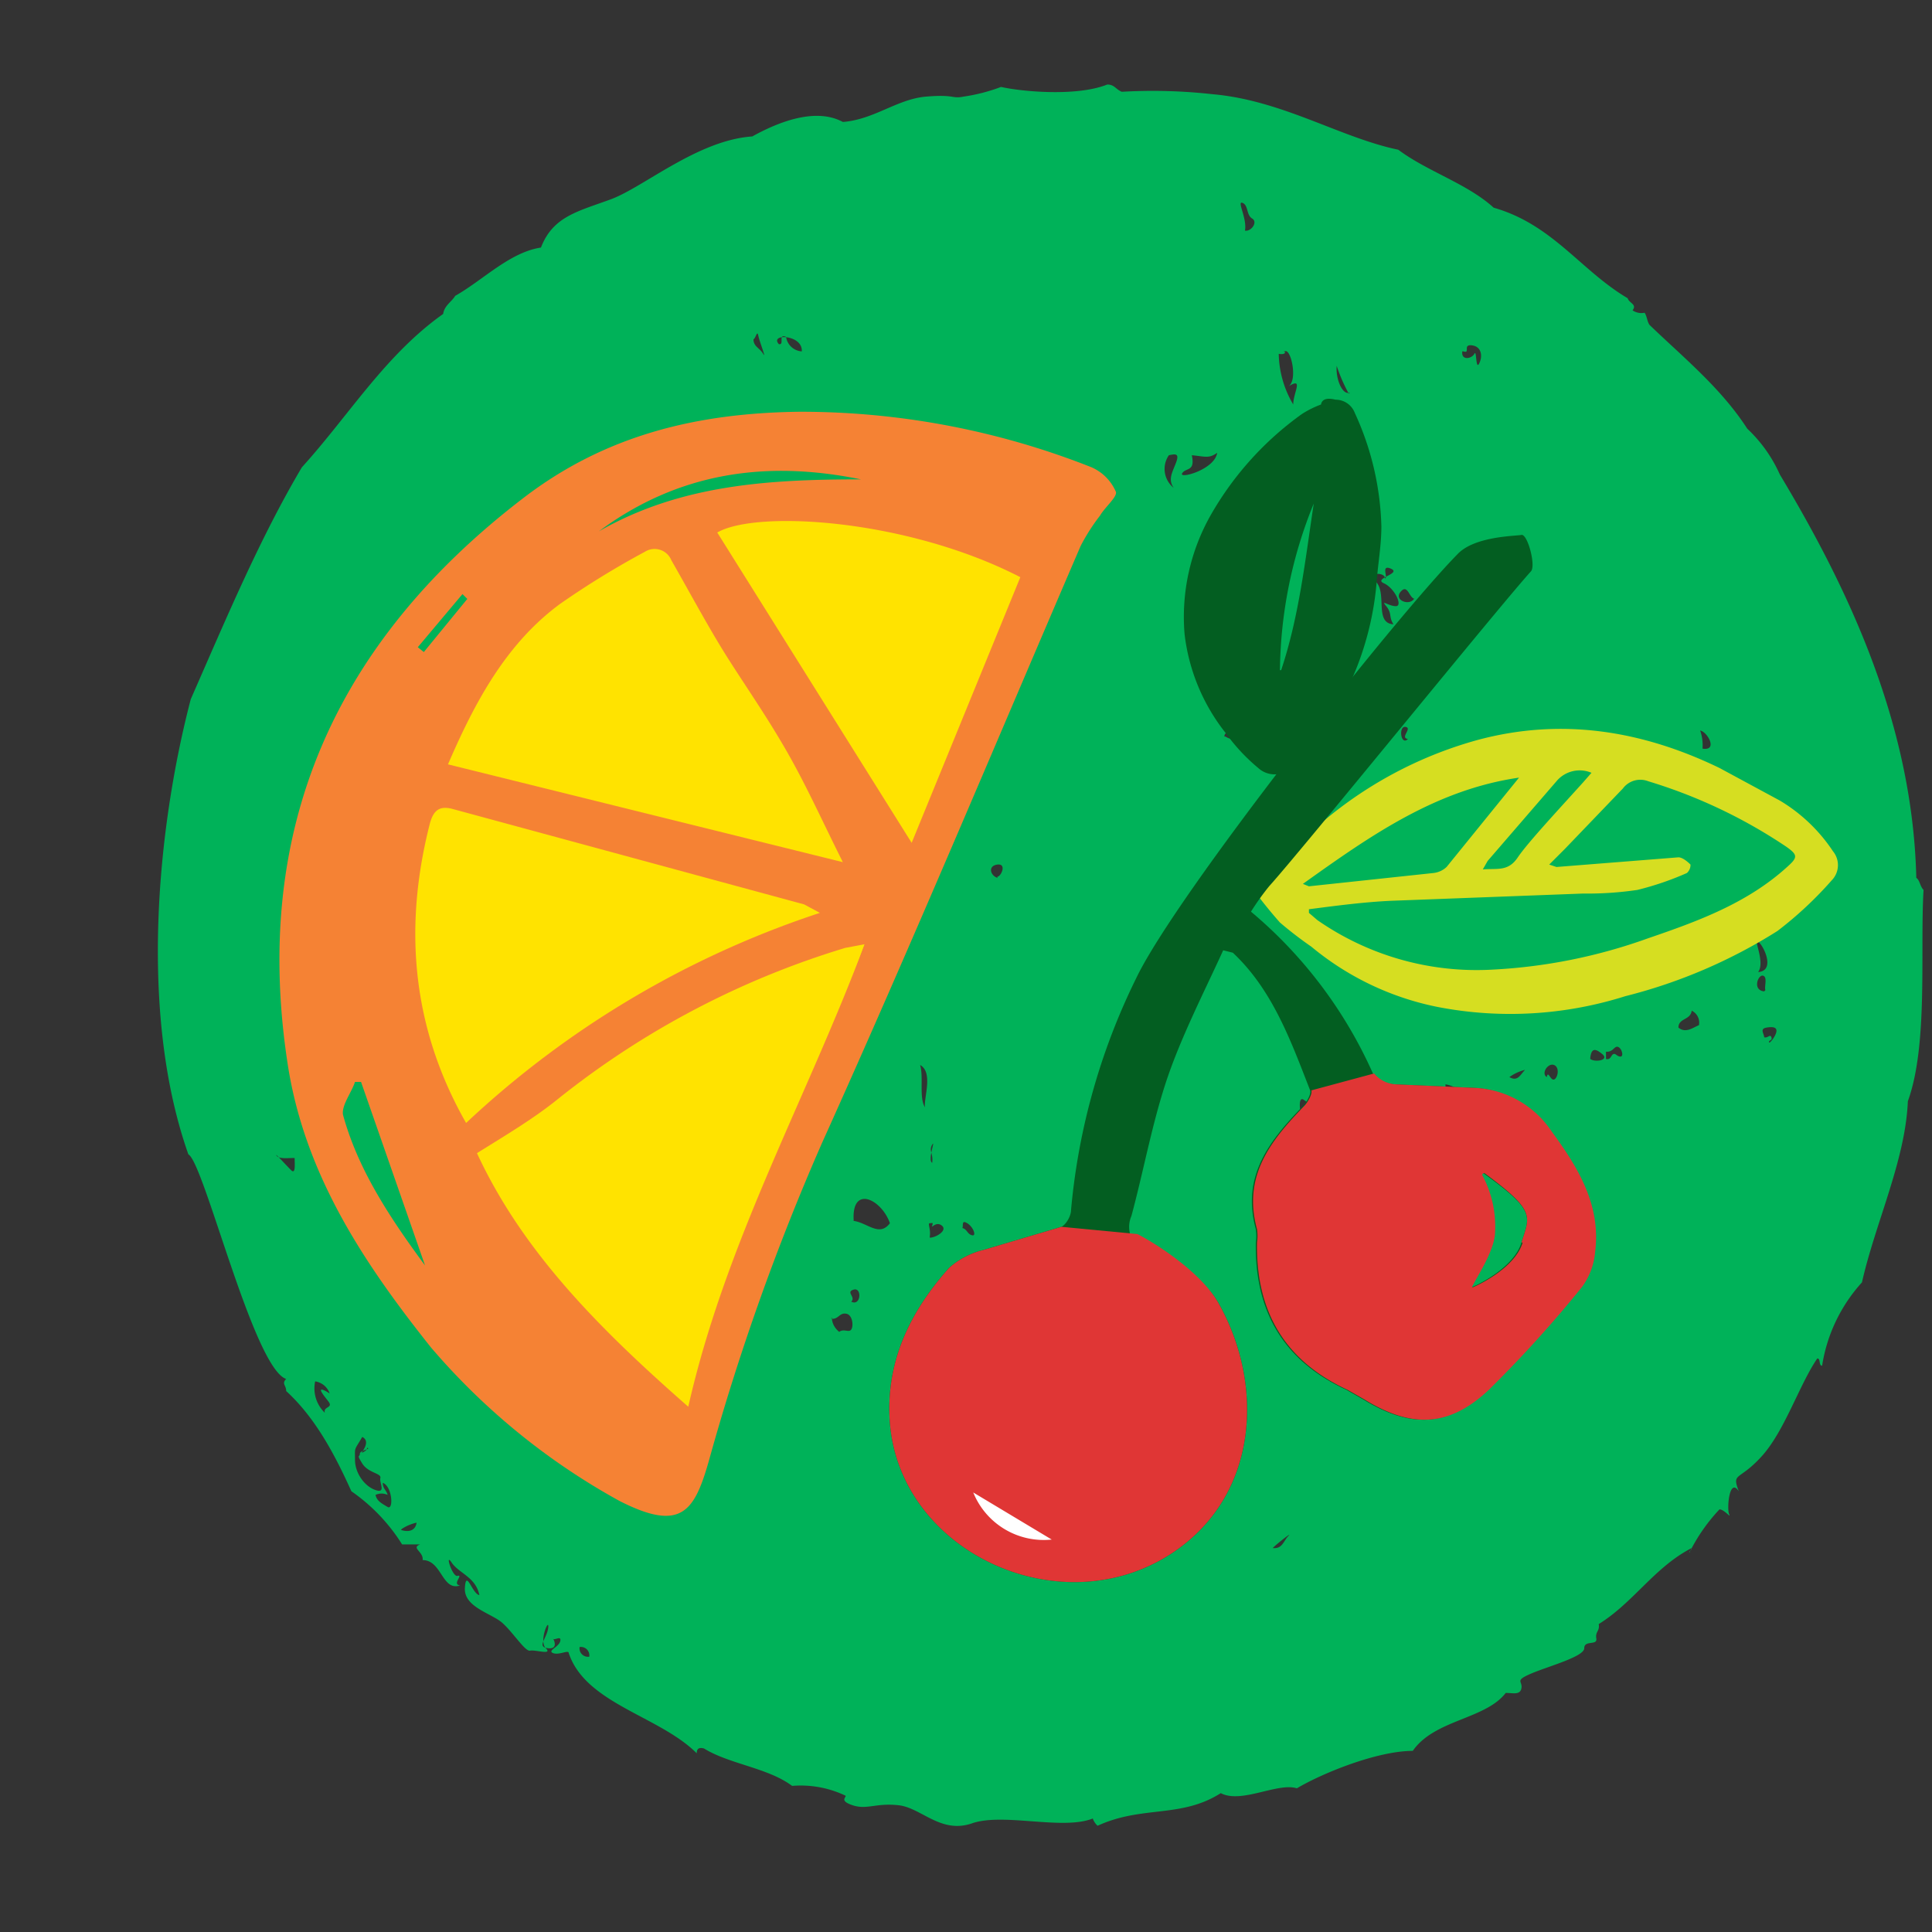 <svg id="Layer_3" data-name="Layer 3" xmlns="http://www.w3.org/2000/svg" viewBox="0 0 160 160"><rect x="0" y="0" width="160" height="160" fill="#333333" stroke="none"/><defs><style>.cls-1{fill:#00b259;fill-rule:evenodd;}.cls-2{fill:#d6de21;}.cls-3{fill:#035e21;}.cls-4{fill:#e03635;}.cls-5{fill:#fff;}.cls-6{fill:#ffe300;}.cls-7{fill:#f58234;}</style></defs><title>Artboard 1</title><path class="cls-1" d="M37.9,130.5c.5-.1-.5.7.2.8-1.5.5-1.5-2.1-3.1-2.1.1-.7-1-1-.2-1.3H33.3a15.1,15.1,0,0,0-4.2-4.4c-1.4-3.1-3-6.1-5.4-8.3,0-.5-.4-.6,0-1-2.7-.9-6.8-17.9-8.1-18.6C11.5,84,13,68.6,15.8,57.9c2.9-6.6,5.7-13.3,9.2-19.2,3.9-4.3,6.9-9.3,11.7-12.7.1-.7.7-1,1-1.5,2.3-1.3,4.5-3.6,7.1-4,1-2.6,3.1-3,5.8-4s7.2-4.9,11.7-5.2c1.8-1,5.1-2.5,7.5-1.2,2.6-.2,4.5-1.9,6.9-2.1s2.1.2,3.1,0a14.7,14.7,0,0,0,3.1-.8c1.8.4,6.3.8,8.8-.2.6,0,.7.4,1.2.6a44.6,44.6,0,0,1,7.5.2c5.8.5,10.6,3.6,15.4,4.6,2.4,1.8,5.7,2.8,7.9,4.8,4.9,1.4,7.2,5.2,11.1,7.5.1.4.8.5.4,1a1.3,1.3,0,0,0,1,.2c.2.3.2.7.4,1,2.8,2.7,5.9,5.2,8.1,8.6a11.8,11.8,0,0,1,2.7,3.8c5.7,9.5,11,20.7,11.3,33.4.3.2.3.7.6,1-.3,5.1.4,12.8-1.3,17.5-.2,4.9-2.7,10.1-3.8,15a13.3,13.3,0,0,0-3.3,6.9c-.3,0-.1-.6-.4-.6-1.5,2.2-2.7,6-4.6,8.1s-2.5,1.3-1.9,2.9c-.8-1.2-1,1.5-.8,1.9s-.4-.4-.8-.4a14.8,14.8,0,0,0-2.5,3.6c0-.2.2-.2.2-.4-3.1,1.6-4.8,4.5-7.7,6.3.1.6-.3.6-.2,1.2s-1,.1-1,.8-3,1.5-4.4,2.1-.7.6-.8,1.2-.7.4-1.3.4c-1.7,2.2-5.9,2.2-7.7,4.8-2.9,0-7.4,1.8-9.6,3.1-1.6-.5-4.6,1.3-6.3.4-3.3,2.1-6.5,1-10.2,2.7a1.4,1.4,0,0,1-.4-.6c-2.5,1-7.4-.5-10,.4s-4.2-1.3-6.1-1.5-2.6.4-3.8,0-.4-.7-.6-.8a8.6,8.6,0,0,0-4.4-.8c-2-1.5-5.2-1.8-7.3-3.1-.4-.1-.6,0-.6.4-3.1-3.1-9.2-4.1-10.6-8.3,0-.3-.8.2-1.3,0s.5-.5.6-1-.5,0-.6-.2.6.9-.4.8-.1-.8,0-1.7-.8,1.1-.2,1.7-.9.1-1.3.2-1.4-1.5-2.3-2.3-3.2-1.3-3.1-2.9.6.5,1.2.6c-.3-1.5-1.7-1.8-2.3-2.7S37.5,130.7,37.9,130.5ZM103.1,19.1c.5.1,1.1-.7.6-1s-.3-1.1-.8-1.3S103.3,18.1,103.1,19.1Zm-40.7,9c0,.6.5.7.8,1.2s-.3-1-.4-1.5S62.6,28,62.4,28.1Zm2.1.4c.5.1-.1-.9.6-.6a1.4,1.4,0,0,0,1.3,1.2C66.5,27.7,63.7,27.6,64.5,28.5Zm56.6.6c-.1.8.8.6,1,.2s.1,1.4.4.8.2-1.4-.6-1.5S121.8,29.3,121.2,29.1Zm-14.8,0c.3.1,0,.3-.4.2a8.5,8.5,0,0,0,1.2,4.2c0-1,.9-2.3-.4-1.5C107.5,31.5,106.9,28.8,106.4,29.1Zm5.4,3.5a13.3,13.3,0,0,1-1-2.3C110.6,31.4,111.2,32.8,111.8,32.5ZM98.7,37.7c.3,1.4-.5,1-.8,1.5s2.7-.3,2.9-1.7C100.1,38,99.8,37.8,98.7,37.7Zm-1.5,2.7c-.5-.7-.1-1.3.2-2.1s-.1-.7-.6-.6A2,2,0,0,0,97.2,40.4Zm10.4-.8c-.4-.4.4-.4.6,0a1.1,1.1,0,0,1,.2-.8c-.3-.1-.9-1-1.3-.4s-.7.9,0,1.2S107.5,40.3,107.5,39.6ZM80.9,40.8c.9,0,.7-.8.6-1.5S80.9,40.1,80.9,40.8Zm33.8,7.1c0-.5-1.2-.5-1.2,0,1.7.6.1,3.7,1.9,3.8-.4-.6-.1-.9-.6-1.5s.2,0,.8,0-.1-1.5-1-1.9,1.5-.8.6-1.2S115,47.9,114.7,47.9Zm7.5,1.3a2.8,2.8,0,0,0-.4-1.7A1.3,1.3,0,0,0,122.1,49.2Zm-5,.4c-.5,0-.6-1.3-1.2-.6S116.7,50.2,117.1,49.6ZM55.5,55.2c-.2,1.1,1.3.3.6-.2S55.8,55.2,55.5,55.2Zm61.1,6c-.7-.1.4-.9-.2-1S116,61.8,116.6,61.2Zm24.4.8c1.3.2.4-1.4-.2-1.5A3.6,3.6,0,0,1,141,61.9Zm-39.5-1a1.3,1.3,0,0,0,1,.2C102.4,60.6,101.4,60.4,101.4,61Zm5,4.6a.8.8,0,0,0-.2-1.3c-.1.6.3.6.2,1.2S106.2,65.5,106.4,65.6ZM53.6,71.3a.9.9,0,0,1,.2-.6c-.6-.1-.6-.8-1.2-1S52.7,71.4,53.6,71.3Zm29,1.3c.3,0,.8-1.1,0-1S82,72.5,82.6,72.7Zm63,7.9c1.5-.1.4-2.3,0-2.5S146.2,79.7,145.6,80.5Zm.6,1.5c-.1-.3.2-1.1-.2-1.2S145.1,82,146.1,82.1ZM139,85.1c.6.5,1.2,0,1.7-.2a1.1,1.1,0,0,0-.6-1.2C140,84.5,139,84.3,139,85.1Zm7.1.8c.3.1.5-.3.6,0s-.2.2-.2.4.5-.4.6-.8-.2-.5-.8-.4S146.1,85.6,146.1,85.9Zm-13.1,1.2v.6c.4.1.4-.3.6-.4s.3.2.6.2.1-.7-.2-.8S133.6,87.1,133.1,87.1Zm-1.3.6c.4.3,1.6.1,1-.4S131.8,86.8,131.7,87.6Zm-55.1,4c-.1-.8.7-2.9-.4-3.5C76.5,89.2,76.1,90.9,76.6,91.7Zm51.5-2.5c.1-.6.3.3.6.2s.5-1,0-1.2S127.6,88.9,128.1,89.2Zm-3.1,0c.7.4.9-.2,1.3-.6A3.8,3.8,0,0,0,125,89.2Zm-9.4,1.2c-.6-.1-.8-.6-1.5-.6S115.5,90.5,115.6,90.3Zm5.4,0a2.7,2.7,0,0,0-1.3-.6c.1.5-.4.4-.4.8S120.8,90.3,121,90.3Zm-13.2,1.7a1.2,1.2,0,0,1,1,0c0-.6-.4-.7-.8-1S107.6,91.5,107.7,92.1ZM77.2,96.3c.1-.8-.3-1,0-1.5S76.8,96.1,77.2,96.3Zm-52.8-.4c-.6,0-1.3.1-1.5-.2s.8.8,1.2,1.2S24.4,96.4,24.4,95.9Zm15.7,4c.2-.3.4-1.7,0-1.9S39.7,99.6,40.2,99.9Zm30.5,1.2c1.2.1,2.2,1.4,3.1.2C73,99.3,70.5,98.1,70.7,101.1Zm-18.4.4c.3.3.5.9.2,1.2s0-1.3.8-1.5S52.3,101,52.3,101.5Zm24.8,1c.5,0,1.5-.6,1-1s-.9.3-.8,0,0-.2-.2-.2S77.1,101.8,77,102.4Zm2.7-.8c.4.1.4.5.8.6s.1-.7-.4-1S79.8,101.5,79.7,101.7Zm-9.2,6.1c.8.4.9-1.2.2-1S70.9,107.4,70.5,107.8Zm-1,2.5c.4-.3.8.1,1-.2s.1-1.2-.4-1.3-.6.3-1,.4-.2-.2-.2,0S69,109.9,69.5,110.3ZM26.9,117c-.1-.4.3-.4.4-.6s-.2-.4-.6-1,.3-.2.6,0a1.5,1.5,0,0,0-1.2-1A2.8,2.8,0,0,0,26.9,117Zm3.5,2.9c0,.2-.2.3-.4.4s.8-.9,0-1.3c-.7,1.2-.6.8-.6,1.9s.8,2.2,1.7,2.5.3-.6.4-1-1-.4-1.5-1.2-.2-.5-.2-.8S30.8,120,30.4,119.9Zm1.3,2.9c0,.5.3.6.4,1a1.2,1.2,0,0,0-1,0c.1.5.5.7,1,1S32.5,123.1,31.7,122.8Zm45.7,1c.5-.2.5.3,1,.2s.1-1.3-.6-1.2S77.5,123.4,77.4,123.7Zm-44.2,2.9c.6.2,1.2.1,1.3-.6A3.8,3.8,0,0,0,33.3,126.6Zm72.2,1.5c.8.1.9-.6,1.3-1S105.8,127.8,105.4,128.2Zm-56.6,9a.7.7,0,0,0-.8-.8A.7.7,0,0,0,48.8,137.2Z"/><path class="cls-2" d="M104,73.3a11.7,11.7,0,0,0,1.6-1.3,33.7,33.7,0,0,1,16.7-10.7c7-1.9,13.7-.8,20.1,2.3l5,2.7a13.7,13.7,0,0,1,4.4,4.2,1.8,1.8,0,0,1-.1,2.4,31,31,0,0,1-4.5,4.2,43.4,43.4,0,0,1-12.6,5.4,31.6,31.6,0,0,1-15.5.9,23.6,23.6,0,0,1-10.5-5,32.4,32.4,0,0,1-2.6-2,38.2,38.2,0,0,1-2.4-3Zm4.4,2v.3l.7.6a23.1,23.1,0,0,0,14.5,4.1,44.6,44.6,0,0,0,12.9-2.6c4.1-1.4,8.2-2.9,11.5-5.9.9-.8.9-1-.1-1.7a42.6,42.6,0,0,0-11.4-5.4,1.8,1.8,0,0,0-2.1.6l-4.8,5-1.3,1.3.6.2L139,71c.3,0,.7.3,1,.6a.9.9,0,0,1-.3.7,24.5,24.5,0,0,1-4.1,1.4,28.3,28.3,0,0,1-4.5.3l-15.9.6C113,74.7,110.7,75,108.4,75.3Zm17.4-10.9c-6.9,1-12.3,4.8-17.9,8.8l.5.2,10.3-1.1a1.9,1.9,0,0,0,1.1-.5Zm6-.4a2.5,2.5,0,0,0-2.9.7l-5.7,6.6-.4.7c1.2-.1,2.1.2,2.9-1s3.6-4.2,5.4-6.2Z"/><path class="cls-3" d="M109.4,33.5c.1-.6.8-.5,1.2-.4a1.7,1.7,0,0,1,1.6,1.1,23.8,23.8,0,0,1,2.2,9.4c0,1.6-.3,3.2-.4,4.7A25.1,25.1,0,0,1,109.9,60c-.8,1.2-1.9,2.2-2.8,3.4a2,2,0,0,1-2.9.2,15.5,15.5,0,0,1-2.7-2.9,16.2,16.2,0,0,1-3.4-8.2,17.1,17.1,0,0,1,2.2-9.9,26.3,26.3,0,0,1,7.5-8.3A8,8,0,0,1,109.4,33.5Zm-3.3,22c1.5-4.5,2-9.2,2.7-13.8A37.4,37.4,0,0,0,106,55.5Z"/><path class="cls-3" d="M128.4,93.7a8.1,8.1,0,0,0-6.2-3.6l-6.7-.3a2.5,2.5,0,0,1-1.8-.9,37.2,37.2,0,0,0-10.1-13.4,21.7,21.7,0,0,1,1.5-2.1c2.8-3.1,18.9-23,21.7-26.1.4-.5-.3-3.1-.8-3s-3.9.1-5.3,1.6C115.4,51.3,97.4,74.1,94.1,81a54.4,54.4,0,0,0-5.4,19.2c0,.5-.4,1.2-.8,1.4l-6.4,1.9a6.7,6.7,0,0,0-2.9,1.5c-3.3,3.7-5.3,7.9-4.9,12.9.9,10.7,14.2,16.8,23.4,10.7,7.2-4.8,7.6-14,3.8-20.7-1.3-2.3-3.7-3-5.8-4.1a2.3,2.3,0,0,1-1.4-3.1c1-3.7,1.7-7.6,2.9-11.2s3.1-7.3,4.7-10.8l.8.2c3.3,3.1,4.8,7.3,6.4,11.4.1.3-.3,1-.6,1.3-2.8,2.9-5.1,5.8-3.9,10.2a3.8,3.8,0,0,1,0,1.1c-.1,5.7,2.3,9.8,7.5,12.2l1.4.8c3.9,2.4,7,2.3,10.3-.8a100.6,100.6,0,0,0,7.7-8.5,5.7,5.7,0,0,0,1.1-2.9C132.4,99.8,130.5,96.7,128.4,93.7Zm-47.8,30,6.5,3.9A6.3,6.3,0,0,1,80.6,123.6ZM126,102.9c-.6,2-3.4,3.4-4.1,3.7h-.1c.3-.7,1.7-2.7,1.9-4.3a9,9,0,0,0-1-4.9.1.1,0,0,1,.2-.2C127.2,100.3,126.7,100.7,126,102.9Z"/><path class="cls-4" d="M87.9,101.6l-6.4,1.9a6.7,6.7,0,0,0-2.9,1.5c-3.3,3.7-5.3,7.9-4.9,12.9.9,10.7,14.2,16.8,23.4,10.7,7.2-4.8,7.6-14,3.8-20.7-1.3-2.3-4.6-4.6-6.7-5.7"/><path class="cls-5" d="M80.6,123.6l6.5,3.9A6.3,6.3,0,0,1,80.6,123.6Z"/><path class="cls-4" d="M108.6,90.3c.1.3-.3,1-.6,1.3-2.8,2.9-5.1,5.8-3.9,10.2a3.8,3.8,0,0,1,0,1.1c-.1,5.7,2.3,9.8,7.5,12.2l1.4.8c3.9,2.4,7,2.3,10.3-.8a100.6,100.6,0,0,0,7.7-8.5,5.7,5.7,0,0,0,1.1-2.9c.5-3.9-1.4-7-3.6-10a8.1,8.1,0,0,0-6.2-3.6l-6.7-.3a2.5,2.5,0,0,1-1.8-.9m12.3,14c-.6,2-3.4,3.4-4.1,3.7h-.1c.3-.7,1.7-2.7,1.9-4.3a9,9,0,0,0-1-4.9.1.1,0,0,1,.2-.2C127.2,100.3,126.7,100.7,126,102.9Z"/><path class="cls-6" d="M72.7,73v-.3L56,43.8S38.8,47,37.1,55.4s-1.4,10-1.4,10"/><path class="cls-6" d="M73,74.5S53.6,83,46.7,89.2s-8.5,6.4-8.5,6.4,5.7,13.5,9.7,17.6a17.1,17.1,0,0,0,9,4.8Z"/><path class="cls-6" d="M69.6,73.6,33.9,64s-2.7,11.8-1.5,18.1,5.7,13.5,5.7,13.5L70.3,76.2Z"/><path class="cls-6" d="M57.5,43.5s-.3-1.6,9.4-1.7,18.6,4.6,18.6,4.6l-10,24.5-18-27.4"/><path class="cls-7" d="M35.7,111.6c-5.5-6.9-10.3-14.1-11.8-23-3.2-19.8,3.8-35.4,19.5-47.4,6.8-5.2,14.4-7,22.8-7.1a65.4,65.4,0,0,1,24.2,4.6,3.9,3.9,0,0,1,2,2c.2.4-.9,1.3-1.3,2a16.4,16.4,0,0,0-1.6,2.5c-7.1,16.5-14,33-21.4,49.4a195.1,195.1,0,0,0-9.4,26.4c-1.2,4.2-2.3,5.9-7.4,3.3A56,56,0,0,1,35.7,111.6Zm3.8-16.1c3.8,8.2,10.2,14.6,17.5,21,3.1-13.7,9.8-25.5,14.6-38.3l-1.6.3A70.9,70.9,0,0,0,46.1,91.1C44.1,92.7,41.9,94,39.5,95.5ZM37.1,63.3l32.7,8.1c-1.7-3.4-3-6.3-4.6-9.1s-3.2-5.1-4.8-7.6-3.2-5.5-4.8-8.3a1.5,1.5,0,0,0-2.2-.7,70.9,70.9,0,0,0-7,4.3C41.9,53.3,39.3,58.2,37.1,63.3ZM67.9,75.6l-1.3-.7L37.5,67c-1.1-.3-1.6.1-1.9,1.2-2.2,8.6-1.5,16.9,3,24.8A78.8,78.8,0,0,1,67.9,75.6Zm7.6-5.8,9-22c-9.3-4.8-21.8-5.6-25.1-3.7ZM35.2,104.8,29.9,89.6h-.5c-.3.9-1.1,1.9-1,2.7C29.6,96.7,32.1,100.6,35.2,104.8ZM49.6,44c6.8-3.9,14.2-4.3,21.7-4.3C63.5,38.1,56.2,39.1,49.6,44Zm-15,9.6.5.4,3.6-4.4-.4-.4Z"/></svg>